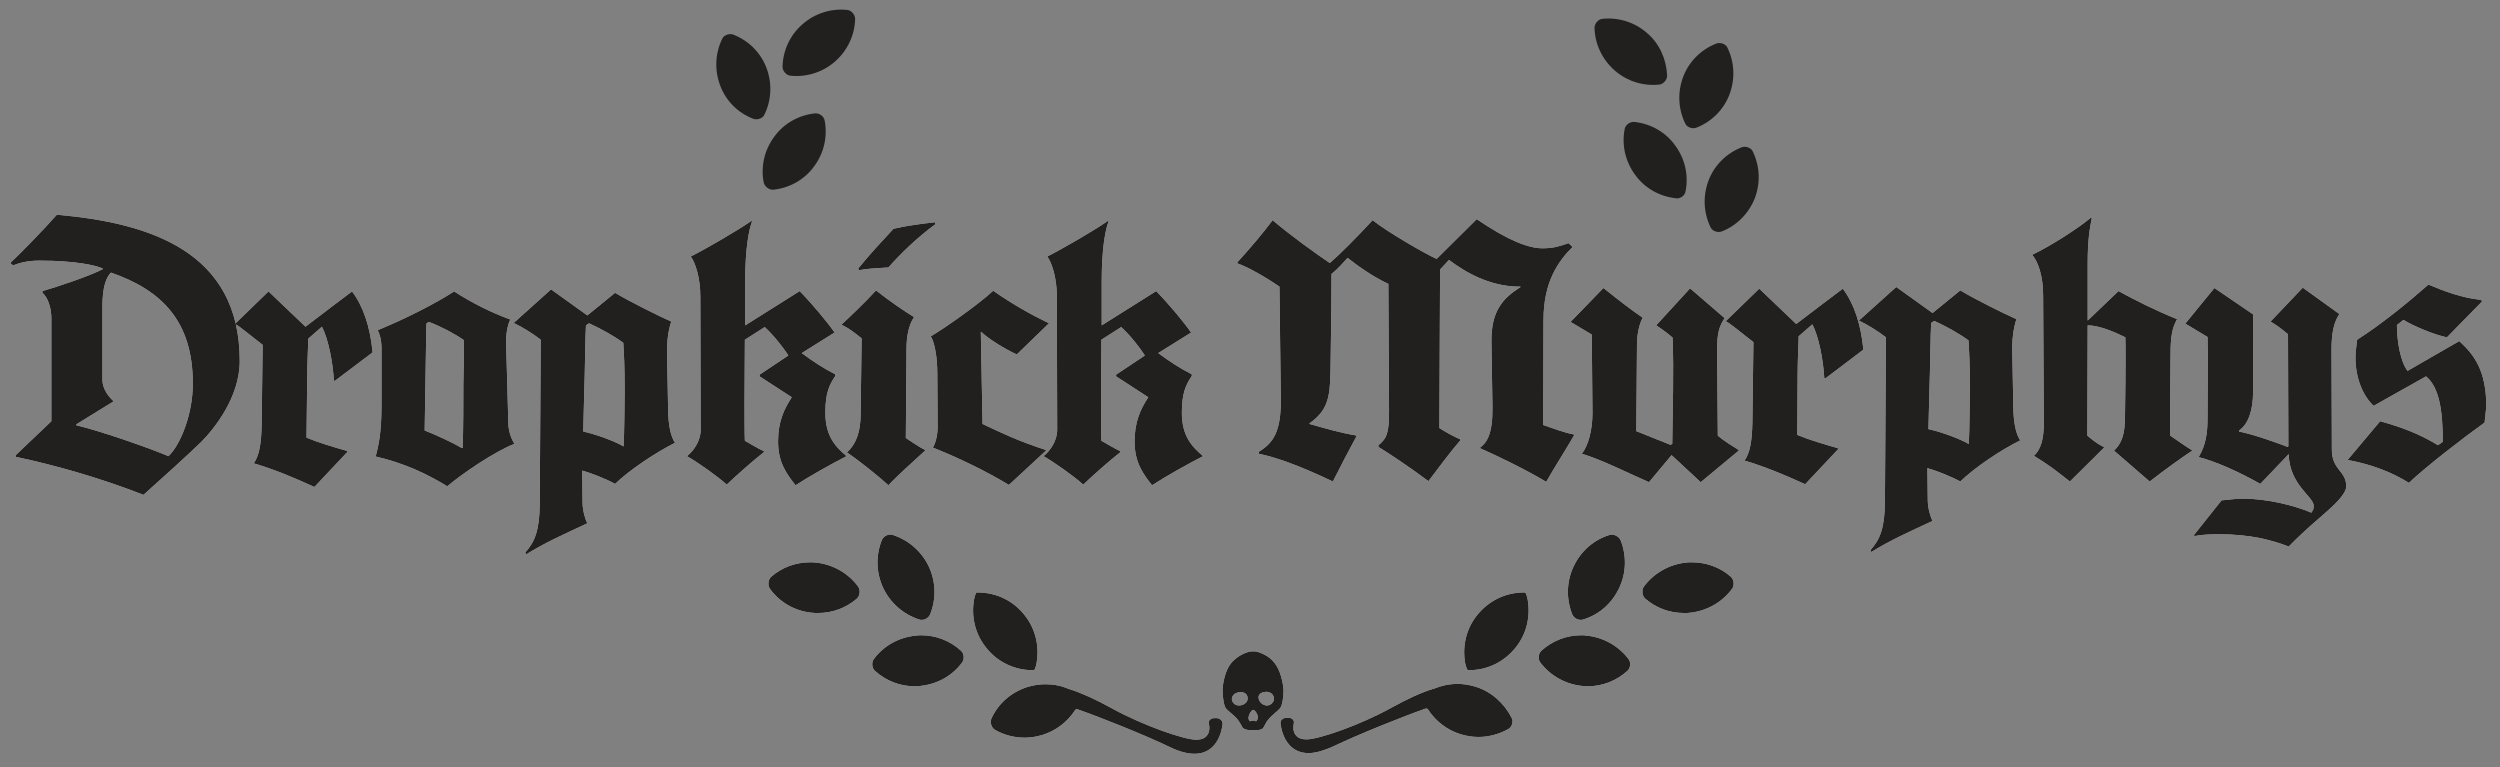 <?xml version="1.0" encoding="utf-8"?>
<!-- Generator: Adobe Illustrator 21.1.0, SVG Export Plug-In . SVG Version: 6.00 Build 0)  -->
<svg version="1.1" id="Layer_1" xmlns="http://www.w3.org/2000/svg" xmlns:xlink="http://www.w3.org/1999/xlink" x="0px" y="0px"
	 viewBox="0 0 730 224" style="enable-background:new 0 0 730 224;" xml:space="preserve">
<rect x="0" y="0" width="730" height="224" fill="#808080" stroke="none"/>
<style type="text/css">
	.st0{fill:#FFFFFF;}
	.st1{fill:#221F1F;}
</style>
<g>
	<g>
		<g>
			<g>
				<path class="st0" d="M301.9,195.7c0.2,0,0.6-1,0.8-2.2c0.8-4.8-0.3-9.7-3.3-13.6c-3.3-4.4-8.4-6.9-13.9-6.9c-0.1,0-0.2,0-0.3,0
					c-0.2,0-0.6,1-0.8,2.2c-0.8,4.8,0.3,9.7,3.3,13.6c3.3,4.4,8.4,6.9,13.9,6.9C301.7,195.7,301.8,195.7,301.9,195.7z"/>
				<path class="st0" d="M260.7,156.2c-1.2-0.4-2.7,0.3-3.2,1.5c-1.8,4.5-1.7,9.5,0.4,14c2.1,4.4,5.9,7.7,10.5,9.2
					c1.2,0.4,2.7-0.3,3.2-1.5c1.8-4.5,1.7-9.5-0.4-14C269.1,161,265.3,157.7,260.7,156.2z"/>
				<path class="st0" d="M269,185.5c-0.5,0-1.1,0-1.6,0.1c-4.9,0.5-9.3,2.9-12.2,6.8c-0.8,1-0.6,2.7,0.3,3.5
					c3.2,2.9,7.3,4.5,11.6,4.5c0.5,0,1.1,0,1.6-0.1c4.9-0.5,9.3-2.9,12.2-6.8c0.8-1,0.6-2.7-0.3-3.5
					C277.4,187.1,273.3,185.5,269,185.5z"/>
				<path class="st0" d="M238.5,164.3c-0.7-0.1-1.4-0.1-2-0.1c-4.2,0-8.2,1.5-11.3,4.2c-0.9,0.8-1.1,2.5-0.4,3.5
					c2.8,3.9,7.2,6.5,12.1,7c0.7,0.1,1.4,0.1,2,0.1c4.2,0,8.2-1.5,11.3-4.2c0.9-0.8,1.1-2.5,0.4-3.5
					C247.7,167.4,243.4,164.9,238.5,164.3z"/>
				<path class="st0" d="M355.3,209.7h-0.8c-0.5,0-1,0.2-1.3,0.6c-0.2,0.2-0.3,0.5-0.2,0.9c0.3,1.6,0.1,2.8-0.6,3.6
					c-0.6,0.8-1.7,1.2-3.1,1.2c-3.6,0-15.6-4.2-24.7-9.2c-4.7-2.6-8.9-4.5-12.4-5.6c0,0,0,0-0.1,0c-2.2-1-4.5-1.4-6.9-1.4
					c-1.8,0-3.5,0.3-5.2,0.8c-4.7,1.5-8.5,4.8-10.5,9.2c-0.5,1.1,0,2.7,1,3.3c2.6,1.5,5.6,2.3,8.7,2.3c1.8,0,3.5-0.3,5.2-0.8
					c3.9-1.2,7.3-3.8,9.5-7.2c0.1-0.2,0.3-0.3,0.5-0.3c0.1,0,0.1,0,0.2,0c6.6,2.3,19.9,7.6,27.1,11.1c2.7,1.3,5.1,1.9,7.1,1.9
					c7.2,0,8.1-7.8,8.2-8.7c0-0.4-0.1-0.8-0.4-1.1C356.2,209.9,355.8,209.7,355.3,209.7z"/>
				<path class="st0" d="M430.8,200.5c-1.7-0.5-3.4-0.8-5.2-0.8c-2.4,0-4.7,0.5-6.9,1.4c0,0,0,0-0.1,0c-3.6,1.1-7.7,3-12.4,5.6
					c-9,5-21.1,9.2-24.7,9.2c-1.4,0-2.5-0.4-3.1-1.2c-0.7-0.8-0.9-2-0.6-3.6c0.1-0.4-0.1-0.7-0.2-0.9c-0.3-0.4-0.8-0.6-1.3-0.6h-0.7
					c-0.5,0-0.9,0.2-1.3,0.5c-0.3,0.3-0.4,0.7-0.4,1.1c0.1,0.9,1,8.7,8.2,8.7c2.1,0,4.4-0.7,7.1-1.9c7.3-3.5,20.5-8.8,27.1-11.1
					c0.1,0,0.1,0,0.2,0c0.2,0,0.4,0.1,0.5,0.3c2.2,3.4,5.6,6,9.5,7.2c1.7,0.5,3.4,0.8,5.2,0.8c3,0,6-0.8,8.7-2.3
					c1.1-0.6,1.6-2.2,1-3.3C439.2,205.3,435.4,201.9,430.8,200.5z"/>
				<path class="st0" d="M445.3,173c-0.1,0-0.2,0-0.3,0c-5.5,0-10.5,2.5-13.9,6.9c-3,3.9-4.1,8.8-3.3,13.6c0.2,1.2,0.7,2.2,0.8,2.2
					s0.2,0,0.3,0c5.5,0,10.5-2.5,13.9-6.9c3-3.9,4.1-8.8,3.3-13.6C445.9,174,445.5,173,445.3,173z"/>
				<path class="st0" d="M470,156.2c-4.6,1.4-8.4,4.7-10.5,9.2c-2.1,4.4-2.2,9.5-0.4,14c0.5,1.2,2,1.9,3.2,1.5
					c4.6-1.4,8.4-4.7,10.5-9.2c2.1-4.4,2.2-9.5,0.4-14C472.7,156.6,471.1,155.8,470,156.2z"/>
				<path class="st0" d="M463.3,185.6c-0.5-0.1-1.1-0.1-1.6-0.1c-4.3,0-8.4,1.6-11.6,4.5c-0.9,0.8-1.1,2.5-0.3,3.5
					c2.9,3.8,7.3,6.3,12.2,6.8c0.5,0.1,1.1,0.1,1.6,0.1c4.3,0,8.4-1.6,11.6-4.5c0.9-0.8,1.1-2.5,0.3-3.5
					C472.5,188.5,468.1,186.1,463.3,185.6z"/>
				<path class="st0" d="M494.1,164.2c-0.7,0-1.4,0-2,0.1c-4.9,0.6-9.2,3.1-12.1,7c-0.7,1-0.5,2.7,0.4,3.5c3.1,2.7,7.1,4.2,11.3,4.2
					c0.7,0,1.4,0,2-0.1c4.9-0.6,9.2-3.1,12.1-7c0.7-1,0.5-2.7-0.4-3.5C502.3,165.7,498.3,164.2,494.1,164.2z"/>
				<path class="st0" d="M372.1,193.5c-0.2-0.3-0.5-0.5-0.7-0.8c-2-1.9-4.6-2.5-4.9-2.5c-0.2,0-0.4,0-0.6,0c-0.2,0-0.4,0-0.6,0
					c-0.3,0-2.9,0.6-4.9,2.5c-0.3,0.2-0.5,0.5-0.8,0.8c-1.8,2.1-2.6,6-2.6,8.1s0.4,4.6,1,5.3c0.4,0.4,0.8,0.8,1.3,1.2
					c0.7,0.6,1.5,1.3,2.1,2c0.3,0.4,0.6,0.9,0.9,1.4c0.2,0.3,0.3,0.6,0.5,0.9c0.3,0.5,1.2,0.7,1.9,0.8c0.4,0,0.8,0,1.2,0
					c0.4,0,0.7,0,1.1,0c0.6,0,1.6-0.2,1.9-0.7c0.2-0.3,0.3-0.6,0.5-0.9c0.2-0.5,0.5-0.9,0.8-1.3c0.6-0.8,1.4-1.5,2.2-2.2
					c0.5-0.4,0.9-0.8,1.3-1.2c0.7-0.7,1.1-3.2,1.1-5.3C374.7,199.6,373.9,195.6,372.1,193.5z M363.8,205.2c-0.6,0.6-1.4,0.8-2,0.8
					c-0.1,0-0.1,0-0.2,0c-1.2-0.1-1.8-1-1.9-1.8c0-0.7,0.4-1.7,1.8-2c0.3-0.1,0.5-0.1,0.8-0.1c1.1,0,1.9,0.6,2,1.6
					C364.4,204.2,364.2,204.8,363.8,205.2z M366.9,210.5c-0.1,0.1-0.1,0.1-0.2,0.1c-0.1,0-0.5-0.2-0.8-0.2c-0.3,0-0.7,0.2-0.8,0.2
					s-0.2,0-0.2-0.1c-0.3-0.3-0.4-0.7-0.3-1.2c0.1-0.8,0.7-1.7,1.2-2h0.1c0.1,0,0.1,0,0.2,0c0.5,0.3,1.1,1.2,1.2,2
					C367.3,209.9,367.1,210.3,366.9,210.5z M371.7,205c-0.4,0.6-1,1-1.7,1h-0.1c-1.1,0-2.3-1-2.4-2.2c-0.1-0.9,0.5-1.5,1.6-1.7
					c0.2,0,0.4-0.1,0.6-0.1c1,0,1.8,0.5,2.1,1.2C372.1,203.8,372.1,204.5,371.7,205z"/>
			</g>
			<g>
				<path class="st1" d="M301.9,195.7c0.2,0,0.6-1,0.8-2.2c0.8-4.8-0.3-9.7-3.3-13.6c-3.3-4.4-8.4-6.9-13.9-6.9c-0.1,0-0.2,0-0.3,0
					c-0.2,0-0.6,1-0.8,2.2c-0.8,4.8,0.3,9.7,3.3,13.6c3.3,4.4,8.4,6.9,13.9,6.9C301.7,195.7,301.8,195.7,301.9,195.7z"/>
				<path class="st1" d="M260.7,156.2c-1.2-0.4-2.7,0.3-3.2,1.5c-1.8,4.5-1.7,9.5,0.4,14c2.1,4.4,5.9,7.7,10.5,9.2
					c1.2,0.4,2.7-0.3,3.2-1.5c1.8-4.5,1.7-9.5-0.4-14C269.1,161,265.3,157.7,260.7,156.2z"/>
				<path class="st1" d="M269,185.5c-0.5,0-1.1,0-1.6,0.1c-4.9,0.5-9.3,2.9-12.2,6.8c-0.8,1-0.6,2.7,0.3,3.5
					c3.2,2.9,7.3,4.5,11.6,4.5c0.5,0,1.1,0,1.6-0.1c4.9-0.5,9.3-2.9,12.2-6.8c0.8-1,0.6-2.7-0.3-3.5
					C277.4,187.1,273.3,185.5,269,185.5z"/>
				<path class="st1" d="M238.5,164.3c-0.7-0.1-1.4-0.1-2-0.1c-4.2,0-8.2,1.5-11.3,4.2c-0.9,0.8-1.1,2.5-0.4,3.5
					c2.8,3.9,7.2,6.5,12.1,7c0.7,0.1,1.4,0.1,2,0.1c4.2,0,8.2-1.5,11.3-4.2c0.9-0.8,1.1-2.5,0.4-3.5
					C247.7,167.4,243.4,164.9,238.5,164.3z"/>
				<path class="st1" d="M355.3,209.7h-0.8c-0.5,0-1,0.2-1.3,0.6c-0.2,0.2-0.3,0.5-0.2,0.9c0.3,1.6,0.1,2.8-0.6,3.6
					c-0.6,0.8-1.7,1.2-3.1,1.2c-3.6,0-15.6-4.2-24.7-9.2c-4.7-2.6-8.9-4.5-12.4-5.6c0,0,0,0-0.1,0c-2.2-1-4.5-1.4-6.9-1.4
					c-1.8,0-3.5,0.3-5.2,0.8c-4.7,1.5-8.5,4.8-10.5,9.2c-0.5,1.1,0,2.7,1,3.3c2.6,1.5,5.6,2.3,8.7,2.3c1.8,0,3.5-0.3,5.2-0.8
					c3.9-1.2,7.3-3.8,9.5-7.2c0.1-0.2,0.3-0.3,0.5-0.3c0.1,0,0.1,0,0.2,0c6.6,2.3,19.9,7.6,27.1,11.1c2.7,1.3,5.1,1.9,7.1,1.9
					c7.2,0,8.1-7.8,8.2-8.7c0-0.4-0.1-0.8-0.4-1.1C356.2,209.9,355.8,209.7,355.3,209.7z"/>
				<path class="st1" d="M430.8,200.5c-1.7-0.5-3.4-0.8-5.2-0.8c-2.4,0-4.7,0.5-6.9,1.4c0,0,0,0-0.1,0c-3.6,1.1-7.7,3-12.4,5.6
					c-9,5-21.1,9.2-24.7,9.2c-1.4,0-2.5-0.4-3.1-1.2c-0.7-0.8-0.9-2-0.6-3.6c0.1-0.4-0.1-0.7-0.2-0.9c-0.3-0.4-0.8-0.6-1.3-0.6h-0.7
					c-0.5,0-0.9,0.2-1.3,0.5c-0.3,0.3-0.4,0.7-0.4,1.1c0.1,0.9,1,8.7,8.2,8.7c2.1,0,4.4-0.7,7.1-1.9c7.3-3.5,20.5-8.8,27.1-11.1
					c0.1,0,0.1,0,0.2,0c0.2,0,0.4,0.1,0.5,0.3c2.2,3.4,5.6,6,9.5,7.2c1.7,0.5,3.4,0.8,5.2,0.8c3,0,6-0.8,8.7-2.3
					c1.1-0.6,1.6-2.2,1-3.3C439.2,205.3,435.4,201.9,430.8,200.5z"/>
				<path class="st1" d="M445.3,173c-0.1,0-0.2,0-0.3,0c-5.5,0-10.5,2.5-13.9,6.9c-3,3.9-4.1,8.8-3.3,13.6c0.2,1.2,0.7,2.2,0.8,2.2
					s0.2,0,0.3,0c5.5,0,10.5-2.5,13.9-6.9c3-3.9,4.1-8.8,3.3-13.6C445.9,174,445.5,173,445.3,173z"/>
				<path class="st1" d="M470,156.2c-4.6,1.4-8.4,4.7-10.5,9.2c-2.1,4.4-2.2,9.5-0.4,14c0.5,1.2,2,1.9,3.2,1.5
					c4.6-1.4,8.4-4.7,10.5-9.2c2.1-4.4,2.2-9.5,0.4-14C472.7,156.6,471.1,155.8,470,156.2z"/>
				<path class="st1" d="M463.3,185.6c-0.5-0.1-1.1-0.1-1.6-0.1c-4.3,0-8.4,1.6-11.6,4.5c-0.9,0.8-1.1,2.5-0.3,3.5
					c2.9,3.8,7.3,6.3,12.2,6.8c0.5,0.1,1.1,0.1,1.6,0.1c4.3,0,8.4-1.6,11.6-4.5c0.9-0.8,1.1-2.5,0.3-3.5
					C472.5,188.5,468.1,186.1,463.3,185.6z"/>
				<path class="st1" d="M494.1,164.2c-0.7,0-1.4,0-2,0.1c-4.9,0.6-9.2,3.1-12.1,7c-0.7,1-0.5,2.7,0.4,3.5c3.1,2.7,7.1,4.2,11.3,4.2
					c0.7,0,1.4,0,2-0.1c4.9-0.6,9.2-3.1,12.1-7c0.7-1,0.5-2.7-0.4-3.5C502.3,165.7,498.3,164.2,494.1,164.2z"/>
				<path class="st1" d="M372.1,193.5c-0.2-0.3-0.5-0.5-0.7-0.8c-2-1.9-4.6-2.5-4.9-2.5c-0.2,0-0.4,0-0.6,0c-0.2,0-0.4,0-0.6,0
					c-0.3,0-2.9,0.6-4.9,2.5c-0.3,0.2-0.5,0.5-0.8,0.8c-1.8,2.1-2.6,6-2.6,8.1s0.4,4.6,1,5.3c0.4,0.4,0.8,0.8,1.3,1.2
					c0.7,0.6,1.5,1.3,2.1,2c0.3,0.4,0.6,0.9,0.9,1.4c0.2,0.3,0.3,0.6,0.5,0.9c0.3,0.5,1.2,0.7,1.9,0.8c0.4,0,0.8,0,1.2,0
					c0.4,0,0.7,0,1.1,0c0.6,0,1.6-0.2,1.9-0.7c0.2-0.3,0.3-0.6,0.5-0.9c0.2-0.5,0.5-0.9,0.8-1.3c0.6-0.8,1.4-1.5,2.2-2.2
					c0.5-0.4,0.9-0.8,1.3-1.2c0.7-0.7,1.1-3.2,1.1-5.3C374.7,199.6,373.9,195.6,372.1,193.5z M363.8,205.2c-0.6,0.6-1.4,0.8-2,0.8
					c-0.1,0-0.1,0-0.2,0c-1.2-0.1-1.8-1-1.9-1.8c0-0.7,0.4-1.7,1.8-2c0.3-0.1,0.5-0.1,0.8-0.1c1.1,0,1.9,0.6,2,1.6
					C364.4,204.2,364.2,204.8,363.8,205.2z M366.9,210.5c-0.1,0.1-0.1,0.1-0.2,0.1c-0.1,0-0.5-0.2-0.8-0.2c-0.3,0-0.7,0.2-0.8,0.2
					s-0.2,0-0.2-0.1c-0.3-0.3-0.4-0.7-0.3-1.2c0.1-0.8,0.7-1.7,1.2-2h0.1c0.1,0,0.1,0,0.2,0c0.5,0.3,1.1,1.2,1.2,2
					C367.3,209.9,367.1,210.3,366.9,210.5z M371.7,205c-0.4,0.6-1,1-1.7,1h-0.1c-1.1,0-2.3-1-2.4-2.2c-0.1-0.9,0.5-1.5,1.6-1.7
					c0.2,0,0.4-0.1,0.6-0.1c1,0,1.8,0.5,2.1,1.2C372.1,203.8,372.1,204.5,371.7,205z"/>
			</g>
		</g>
		<g>
			<g>
				<path class="st0" d="M451.5,140.7c-6-3.6-14.5-7.7-19.3-9.8v-0.2c2-1.5,3.7-4,3.6-11.9l-0.3-19c-0.1-9,3.3-12.7,8.5-16v-0.1
					c-9,0.1-16.4-4.4-20.9-7.8l-2.6,2.8l-0.2,46.3c2.4,1.5,4.1,2.4,6.1,3.3v0.3c-2.4,2.7-6.8,8.6-9.3,11.9
					c-4.4-3.3-11.1-7.9-14.6-10V130c2.5-2,3.1-3.7,3.1-9.9l-0.2-37.2c-4.7-2.2-9-5.3-11.9-7.6c-1,1.1-2.8,3.2-4.7,4.7
					c0,8.8-0.3,28.5-0.3,28.5c-0.1,8.1-1.1,11.5-6.1,15.1v0.2c4.2,1.2,9,2.6,13.8,3.4c-2.4,4.4-5,9.4-7,13.4
					c-10.3-4.9-16.8-7.1-21.6-8.1v-0.6c4.2-2.6,6.5-5.8,6.4-15.5l-0.4-32.7c-3.9-2.7-9.3-5.8-12.3-6.8v-0.3
					c3.9-4.3,7.4-8.4,10.3-12.3c5.3,4.5,12.7,9.8,16.7,12.5c2.7-2.3,7.8-7.4,12.5-12.5c4.4,3.5,15.5,9.9,18.7,11.3L431.2,64
					c9.4,6.4,15.3,8.5,19.2,8.5c3.3,0,5-0.6,7.6-1.5l1.2,1.1c-4.3,4.3-8.5,10.3-8.5,21.4l-0.1,30.6c2.9,1,6.4,2.3,9.1,2.8v0.1
					C457.3,131.2,453.8,136.6,451.5,140.7z"/>
				<path class="st0" d="M496.6,140.8l-8.5-7.9l-6.6,7.9c-5.3-2.3-14.1-6.7-19.6-8.3c1.8-2.3,3.1-6.7,3.1-11.9l-0.2-22.9l-6.2-3.7
					l9.6-9.9c5.4,4.3,7.9,6.2,11.5,8.7c-0.8,1.2-1.7,4.4-1.7,7.6l-0.2,25.5l10,4l0.5-0.3c0.1-10.2,0.5-20.8,0.1-31
					c-1-0.9-2.8-2.3-4.8-3.6l9.9-10.8l10.1,8.7c-1.5,2.2-2.3,4.3-2.2,10l0.2,24.3c1.7,1.5,4.8,3.4,6.1,4.2v0.2L496.6,140.8z"/>
				<path class="st0" d="M533,110.5h-0.3c-0.3-5.6-1.7-12.4-3.5-15.8l-4,3.5c0,2.3-0.3,6.7-0.3,11.6l-0.1,17.2
					c3.6,1.5,7.8,2.7,11.9,3.9v0.3l-9.6,10.2c-5.9-2.7-11.6-5.1-17.7-6.9c1.6-2.3,2.2-5.7,2.3-11.2l0.3-23.4
					c-3.3-2.5-6.9-5.6-8.1-6.1l9.8-9.5l10.8,10.3c3.2-2.5,13.6-10.3,13.6-10.3c3.3,4.4,5.3,10.4,6,17.8L533,110.5z"/>
				<path class="st0" d="M572.4,140.6c-2.7-1.5-7.1-3.2-9.6-3.9c0,2.4,0.1,9.2,0.1,9.2c0,2.3,0.7,4.9,1.4,6.2
					c-6.8,3.2-12.3,5.6-17.9,9.1l-0.2-0.6c2.8-3.1,4.1-6.5,4.2-13.8c0,0,0.3-45.6,0.3-48.3c-2.2-1.7-5.2-3.6-7.9-4.9l10.9-9.8
					l10.6,7.6l8.1-6.6c4.5,2.7,12.8,6.8,16.4,8.4c-0.8,2.4-1.4,5.9-1.2,10.4l0.3,16c0.1,3.4,0.6,6.9,2,9
					C584.2,131.4,576.5,136.6,572.4,140.6z M574.8,99.4c-2.7-2-6.5-4.1-10-5.7l-0.9,0.6c-0.2,2.6-0.3,14.3-0.5,19.2l-0.3,11.8
					c4,0.9,9.1,2.8,11.7,4.3h0.1c0.2-3.4,0.3-14.9,0.3-16C575.2,105.6,575,102.8,574.8,99.4z"/>
				<path class="st0" d="M627.7,140.6l-10.4-9c2.3-2.2,3.2-4.9,3.2-10c0,0,0.3-18.2,0.1-23.1c-3.2-1.6-7.7-3.5-11-3.5l-0.1,32.2
					c1.2,1,2.7,2.3,4.9,3.4v0.1l-10,9.9c-4.3-3.4-6.1-4.8-10.5-7.5c2-1.8,2.9-4.9,2.9-9.5l-0.2-37.3c0-5.8-1.5-9.9-3.2-11.9
					c5.6-2.7,13.4-7.7,17.2-10.9l0.2,0.2c-0.6,3.1-1.2,6.2-1.2,13.3v16.6l9-8.6c4.9,2.7,10.7,5.6,17.1,8.2c-1.4,2.5-1.9,5-1.9,10.3
					c0,0-0.2,21.1-0.1,23.7c1.7,1.1,3.5,2.5,6.4,4.3v0.1C636.7,133.9,632.6,136.8,627.7,140.6z"/>
				<path class="st0" d="M677.8,150.8c-3.7,3.1-7.8,7-9.5,8.8c-4.9-1.9-11.1-3.6-20.4-3.6c-2.5,0-4.8,0.1-6.9,0.5l-0.5-0.1l8.2-10.3
					c1.8-0.1,4-0.5,6.2-0.5c6.8,0,14.9,1.9,20,4.1c0.5-0.7,0.7-1,0.7-2c0-2.7-7.1-6.1-7.3-15.1l-8.3,8.7c-6.5-3.7-13.2-6.6-17.9-7.8
					v-0.2c2-3.4,2.5-6.9,2.5-11.1c0-7,0.2-17.9,0-23.8l-6.5-3.9l8.5-10.4l11.3,7.7c0.1,6.2,0,14.9,0,22.6c0,5.4-1.4,9.5-4.1,11.3
					v0.3c4.4,0.9,10.8,3.2,14.2,4.5l0.2-0.2l-0.1-32.7c-1.9-1.6-3.4-2.7-5.1-3.7l9.4-9.9l10.7,7.7c-1.4,2-2.3,5.1-2.3,10.2l0.1,29.4
					c0,6,4.2,6.1,4.2,10.7C685.1,144.3,681.6,147.5,677.8,150.8z"/>
				<path class="st0" d="M725.5,123.4c-5.9,4.2-17.2,12.9-22.1,17.6c-5.1-3.2-11-5.4-17.9-6.7L695,123c6.1,1.7,11.3,3.6,16.9,7
					l1.4-1c0-9-1-15.9-4.9-19.1l-15.3,8.6c-2.9-2.7-5.3-7.7-5.3-14.1c0-1.8,0.3-3.4,0.5-5.2c7.3-4.7,14.9-10.9,20.8-16.1
					c4.7,2,9.9,3.9,15.5,4.5l0.1,0.5l-10.2,10.4c-3.7-0.7-10.2-3.5-12.7-5.1l-1.9,1.5c0,5,1.1,10.8,3.1,13.4l15.1-8.7
					c4.3,3.9,7.9,8.6,7.9,19.1C725.8,120.2,725.7,122,725.5,123.4z"/>
			</g>
			<g>
				<path class="st1" d="M451.5,140.7c-6-3.6-14.5-7.7-19.3-9.8v-0.2c2-1.5,3.7-4,3.6-11.9l-0.3-19c-0.1-9,3.3-12.7,8.5-16v-0.1
					c-9,0.1-16.4-4.4-20.9-7.8l-2.6,2.8l-0.2,46.3c2.4,1.5,4.1,2.4,6.1,3.3v0.3c-2.4,2.7-6.8,8.6-9.3,11.9
					c-4.4-3.3-11.1-7.9-14.6-10V130c2.5-2,3.1-3.7,3.1-9.9l-0.2-37.2c-4.7-2.2-9-5.3-11.9-7.6c-1,1.1-2.8,3.2-4.7,4.7
					c0,8.8-0.3,28.5-0.3,28.5c-0.1,8.1-1.1,11.5-6.1,15.1v0.2c4.2,1.2,9,2.6,13.8,3.4c-2.4,4.4-5,9.4-7,13.4
					c-10.3-4.9-16.8-7.1-21.6-8.1v-0.6c4.2-2.6,6.5-5.8,6.4-15.5l-0.4-32.7c-3.9-2.7-9.3-5.8-12.3-6.8v-0.3
					c3.9-4.3,7.4-8.4,10.3-12.3c5.3,4.5,12.7,9.8,16.7,12.5c2.7-2.3,7.8-7.4,12.5-12.5c4.4,3.5,15.5,9.9,18.7,11.3L431.2,64
					c9.4,6.4,15.3,8.5,19.2,8.5c3.3,0,5-0.6,7.6-1.5l1.2,1.1c-4.3,4.3-8.5,10.3-8.5,21.4l-0.1,30.6c2.9,1,6.4,2.3,9.1,2.8v0.1
					C457.3,131.2,453.8,136.6,451.5,140.7z"/>
				<path class="st1" d="M496.6,140.8l-8.5-7.9l-6.6,7.9c-5.3-2.3-14.1-6.7-19.6-8.3c1.8-2.3,3.1-6.7,3.1-11.9l-0.2-22.9l-6.2-3.7
					l9.6-9.9c5.4,4.3,7.9,6.2,11.5,8.7c-0.8,1.2-1.7,4.4-1.7,7.6l-0.2,25.5l10,4l0.5-0.3c0.1-10.2,0.5-20.8,0.1-31
					c-1-0.9-2.8-2.3-4.8-3.6l9.9-10.8l10.1,8.7c-1.5,2.2-2.3,4.3-2.2,10l0.2,24.3c1.7,1.5,4.8,3.4,6.1,4.2v0.2L496.6,140.8z"/>
				<path class="st1" d="M533,110.5h-0.3c-0.3-5.6-1.7-12.4-3.5-15.8l-4,3.5c0,2.3-0.3,6.7-0.3,11.6l-0.1,17.2
					c3.6,1.5,7.8,2.7,11.9,3.9v0.3l-9.6,10.2c-5.9-2.7-11.6-5.1-17.7-6.9c1.6-2.3,2.2-5.7,2.3-11.2l0.3-23.4
					c-3.3-2.5-6.9-5.6-8.1-6.1l9.8-9.5l10.8,10.3c3.2-2.5,13.6-10.3,13.6-10.3c3.3,4.4,5.3,10.4,6,17.8L533,110.5z"/>
				<path class="st1" d="M572.4,140.6c-2.7-1.5-7.1-3.2-9.6-3.9c0,2.4,0.1,9.2,0.1,9.2c0,2.3,0.7,4.9,1.4,6.2
					c-6.8,3.2-12.3,5.6-17.9,9.1l-0.2-0.6c2.8-3.1,4.1-6.5,4.2-13.8c0,0,0.3-45.6,0.3-48.3c-2.2-1.7-5.2-3.6-7.9-4.9l10.9-9.8
					l10.6,7.6l8.1-6.6c4.5,2.7,12.8,6.8,16.4,8.4c-0.8,2.4-1.4,5.9-1.2,10.4l0.3,16c0.1,3.4,0.6,6.9,2,9
					C584.2,131.4,576.5,136.6,572.4,140.6z M574.8,99.4c-2.7-2-6.5-4.1-10-5.7l-0.9,0.6c-0.2,2.6-0.3,14.3-0.5,19.2l-0.3,11.8
					c4,0.9,9.1,2.8,11.7,4.3h0.1c0.2-3.4,0.3-14.9,0.3-16C575.2,105.6,575,102.8,574.8,99.4z"/>
				<path class="st1" d="M627.7,140.6l-10.4-9c2.3-2.2,3.2-4.9,3.2-10c0,0,0.3-18.2,0.1-23.1c-3.2-1.6-7.7-3.5-11-3.5l-0.1,32.2
					c1.2,1,2.7,2.3,4.9,3.4v0.1l-10,9.9c-4.3-3.4-6.1-4.8-10.5-7.5c2-1.8,2.9-4.9,2.9-9.5l-0.2-37.3c0-5.8-1.5-9.9-3.2-11.9
					c5.6-2.7,13.4-7.7,17.2-10.9l0.2,0.2c-0.6,3.1-1.2,6.2-1.2,13.3v16.6l9-8.6c4.9,2.7,10.7,5.6,17.1,8.2c-1.4,2.5-1.9,5-1.9,10.3
					c0,0-0.2,21.1-0.1,23.7c1.7,1.1,3.5,2.5,6.4,4.3v0.1C636.7,133.9,632.6,136.8,627.7,140.6z"/>
				<path class="st1" d="M677.8,150.8c-3.7,3.1-7.8,7-9.5,8.8c-4.9-1.9-11.1-3.6-20.4-3.6c-2.5,0-4.8,0.1-6.9,0.5l-0.5-0.1l8.2-10.3
					c1.8-0.1,4-0.5,6.2-0.5c6.8,0,14.9,1.9,20,4.1c0.5-0.7,0.7-1,0.7-2c0-2.7-7.1-6.1-7.3-15.1l-8.3,8.7c-6.5-3.7-13.2-6.6-17.9-7.8
					v-0.2c2-3.4,2.5-6.9,2.5-11.1c0-7,0.2-17.9,0-23.8l-6.5-3.9l8.5-10.4l11.3,7.7c0.1,6.2,0,14.9,0,22.6c0,5.4-1.4,9.5-4.1,11.3
					v0.3c4.4,0.9,10.8,3.2,14.2,4.5l0.2-0.2l-0.1-32.7c-1.9-1.6-3.4-2.7-5.1-3.7l9.4-9.9l10.7,7.7c-1.4,2-2.3,5.1-2.3,10.2l0.1,29.4
					c0,6,4.2,6.1,4.2,10.7C685.1,144.3,681.6,147.5,677.8,150.8z"/>
				<path class="st1" d="M725.5,123.4c-5.9,4.2-17.2,12.9-22.1,17.6c-5.1-3.2-11-5.4-17.9-6.7L695,123c6.1,1.7,11.3,3.6,16.9,7
					l1.4-1c0-9-1-15.9-4.9-19.1l-15.3,8.6c-2.9-2.7-5.3-7.7-5.3-14.1c0-1.8,0.3-3.4,0.5-5.2c7.3-4.7,14.9-10.9,20.8-16.1
					c4.7,2,9.9,3.9,15.5,4.5l0.1,0.5l-10.2,10.4c-3.7-0.7-10.2-3.5-12.7-5.1l-1.9,1.5c0,5,1.1,10.8,3.1,13.4l15.1-8.7
					c4.3,3.9,7.9,8.6,7.9,19.1C725.8,120.2,725.7,122,725.5,123.4z"/>
			</g>
		</g>
		<g>
			<g>
				<path class="st0" d="M58.7,129.1c-3.7,3.6-11.1,10.3-16.8,15.4c-12.3-4.8-25.4-8.6-37.3-11.1v-0.5L15,123V93
					c0-3.3-1.1-6.2-2.6-7.5V85c4.2-1.2,13.5-4.3,17.6-6.4v-0.2c-2-0.9-7.8-2.3-18.5-2.3c-3.3,0-5.7,0.6-7.7,1.4L3,76.8
					c3.2-3,10-10,13.6-14.1C43.9,65.1,70,73.5,70,105.4C70,116.1,62.4,125.4,58.7,129.1z M32.4,79.6c-1.5,1.5-2.5,4.5-2.5,10v21.3
					c0,2.7,1.9,5,3.1,6.1v0.3l-10.7,6.6v0.3c6.2,1.4,20.2,6.2,26.9,9c3.5-3.3,7.1-12.3,7.1-21C56.4,93.7,47.1,84.7,32.4,79.6z"/>
				<path class="st0" d="M97.8,111.2h-0.3c-0.3-5.6-1.7-12.4-3.5-15.8l-4,3.5c0,2.3-0.3,6.7-0.3,11.6l-0.2,17.3
					c3.6,1.5,7.8,2.7,11.9,3.9v0.3l-9.6,10.2c-5.9-2.7-11.6-5.1-17.7-6.9c1.6-2.3,2.2-5.7,2.3-11.2l0.3-23.4
					c-3.3-2.5-6.9-5.6-8.1-6.1l9.8-9.5l10.8,10.3c3.2-2.5,13.6-10.3,13.6-10.3c3.3,4.4,5.3,10.4,6,17.8L97.8,111.2z"/>
				<path class="st0" d="M130.6,142c-5.7-3.5-12.3-6.7-20.9-8.7c0.8-3.1,1.7-6.7,1.7-14.9v-16.6c0-2.6-0.5-4.1-1.1-5.4
					c8.1-3.3,16.9-7.8,22.3-11.3c5.3,3.4,10.9,6.2,16.4,8.2c-0.8,1.5-1.4,4.8-1.2,7.6l0.6,21.6c0,2.2,0.2,4.4,1.8,7.1
					C144.5,131.8,134.8,138.4,130.6,142z M135.4,99.3c-2.7-1.9-6.7-4-10.2-5.3l-0.7,0.5l-0.5,31.2c3.1,1.2,8.3,3.6,10.8,5.1h0.3
					c0.2-5.7,0.2-12.9,0.2-18.5C135.4,108.1,135.5,103.6,135.4,99.3z"/>
				<path class="st0" d="M179.6,141.3c-2.7-1.5-7.1-3.2-9.6-3.9c0,2.4,0.1,9.2,0.1,9.2c0,2.3,0.7,4.9,1.4,6.2
					c-6.8,3.2-12.3,5.6-17.9,9.1l-0.2-0.6c2.8-3.1,4.1-6.5,4.2-13.8c0,0,0.3-45.6,0.3-48.3c-2.2-1.7-5.2-3.6-7.9-4.9l10.9-9.8
					l10.6,7.6l8.1-6.6c4.5,2.7,12.8,6.8,16.4,8.4c-0.8,2.4-1.4,5.9-1.2,10.4l0.3,16c0.1,3.4,0.6,6.9,2,9
					C191.5,132.1,183.7,137.3,179.6,141.3z M182,100.1c-2.7-2-6.5-4.1-10-5.7l-0.9,0.6c-0.2,2.6-0.3,14.3-0.5,19.2l-0.3,11.8
					c4,0.9,9.1,2.8,11.7,4.3h0.1c0.2-3.4,0.3-14.9,0.3-16C182.4,106.4,182.2,103.5,182,100.1z"/>
				<path class="st0" d="M232.3,141.7c-2.5-3.2-5.1-6.5-5.1-12.8c0-5.7,1.7-9.4,4-12.9l-9.4-6.1v-0.5l8.4-5.6
					c-1.4-2.2-4.2-5.8-6.9-8.3l-5.8,3.7l-0.1,17.9c0,4.3,0,9.8,0.1,11.6c1.6,0.9,3.2,1.9,5.6,3.1v0.2c-3.1,2.4-7.6,6.4-10.9,9.5
					c-2.9-2.6-8.3-6.4-11.6-8.3c1.9-1.5,4-4.4,4-7.7l-0.1-39c0-5.4-1.5-9.9-2.8-11.6c4.4-2.2,14.2-7.9,17.7-10.4l0.2,0.2
					c-0.9,2.2-2,7.9-2,17.1V95l15.9-10c3.9,4,8.2,9.2,10.2,12.1l-9.6,6c3.4,2.5,6.1,4.3,9.8,6.2v0.5c-1.7,2.5-2.9,4.9-2.9,10.7
					c0,6.8,2.9,9.9,6.2,12.7C242.7,135.5,236.1,139.2,232.3,141.7z"/>
				<path class="st0" d="M259.4,141.7c-3.7-3.4-9.3-7.7-12.1-9.6c3-2.7,3.9-6.5,4-10.6l0.3-22.7c-2.2-1.7-3.3-2.7-5.9-4
					c2.4-2.2,6.9-6.5,10.1-10c3.9,3.1,8.2,6,11.1,7.8c-1.7,2.5-2.2,6-2.2,9.3l-0.2,26c1.9,1.2,3.5,2.4,5.6,3.5v0.2
					C267.5,134,262.1,138.8,259.4,141.7z M259.4,78.1c-3.1,0.2-6,0.3-8.6,0.8l-0.2-0.5c3.4-4.2,6.8-7.8,10.3-11.6
					c3.9-0.9,7.7-1.4,12.1-1.9l0.1,0.6C267.6,69.5,262.8,74.3,259.4,78.1z"/>
				<path class="st0" d="M296.9,103.5c-3.3-1.5-8.1-4.4-10.4-6.6h-0.1l0.5,26.9c5.7,2.7,10.5,5,18.5,7.6v0.2l-10.8,10
					c-6.4-3.9-15.1-8.1-22.2-10.9c0.7-1.1,1.4-3.5,1.4-6.1l-0.1-15.4c0-5-0.8-9.2-1.9-11c4.1-2.4,14.3-9.6,18.2-13.3
					c5.6,3.9,11.3,7.1,16.3,9.5L296.9,103.5z"/>
				<path class="st0" d="M336.4,141.7c-2.5-3.2-5.1-6.5-5.1-12.8c0-5.7,1.7-9.4,4-12.9l-9.4-6.1v-0.5l8.4-5.6
					c-1.4-2.2-4.2-5.8-6.9-8.3l-5.8,3.7l-0.1,17.9c0,4.3,0,9.8,0.1,11.6c1.6,0.9,3.2,1.9,5.6,3.1v0.2c-3.1,2.4-7.6,6.4-10.9,9.5
					c-2.9-2.6-8.3-6.4-11.6-8.3c1.9-1.5,4-4.4,4-7.7l-0.1-39c0-5.4-1.5-9.9-2.8-11.6c4.4-2.2,14.2-7.9,17.7-10.4l0.2,0.2
					c-0.9,2.2-2,7.9-2,17.1V95l15.9-10c3.9,4,8.2,9.2,10.2,12.1l-9.6,6c3.4,2.5,6.1,4.3,9.8,6.2v0.5c-1.7,2.5-2.9,4.9-2.9,10.7
					c0,6.8,2.9,9.9,6.2,12.7C346.8,135.5,340.2,139.2,336.4,141.7z"/>
			</g>
			<g>
				<path class="st1" d="M58.7,129.1c-3.7,3.6-11.1,10.3-16.8,15.4c-12.3-4.8-25.4-8.6-37.3-11.1v-0.5L15,123V93
					c0-3.3-1.1-6.2-2.6-7.5V85c4.2-1.2,13.5-4.3,17.6-6.4v-0.2c-2-0.9-7.8-2.3-18.5-2.3c-3.3,0-5.7,0.6-7.7,1.4L3,76.8
					c3.2-3,10-10,13.6-14.1C43.9,65.1,70,73.5,70,105.4C70,116.1,62.4,125.4,58.7,129.1z M32.4,79.6c-1.5,1.5-2.5,4.5-2.5,10v21.3
					c0,2.7,1.9,5,3.1,6.1v0.3l-10.7,6.6v0.3c6.2,1.4,20.2,6.2,26.9,9c3.5-3.3,7.1-12.3,7.1-21C56.4,93.7,47.1,84.7,32.4,79.6z"/>
				<path class="st1" d="M97.8,111.2h-0.3c-0.3-5.6-1.7-12.4-3.5-15.8l-4,3.5c0,2.3-0.3,6.7-0.3,11.6l-0.2,17.3
					c3.6,1.5,7.8,2.7,11.9,3.9v0.3l-9.6,10.2c-5.9-2.7-11.6-5.1-17.7-6.9c1.6-2.3,2.2-5.7,2.3-11.2l0.3-23.4
					c-3.3-2.5-6.9-5.6-8.1-6.1l9.8-9.5l10.8,10.3c3.2-2.5,13.6-10.3,13.6-10.3c3.3,4.4,5.3,10.4,6,17.8L97.8,111.2z"/>
				<path class="st1" d="M130.6,142c-5.7-3.5-12.3-6.7-20.9-8.7c0.8-3.1,1.7-6.7,1.7-14.9v-16.6c0-2.6-0.5-4.1-1.1-5.4
					c8.1-3.3,16.9-7.8,22.3-11.3c5.3,3.4,10.9,6.2,16.4,8.2c-0.8,1.5-1.4,4.8-1.2,7.6l0.6,21.6c0,2.2,0.2,4.4,1.8,7.1
					C144.5,131.8,134.8,138.4,130.6,142z M135.4,99.3c-2.7-1.9-6.7-4-10.2-5.3l-0.7,0.5l-0.5,31.2c3.1,1.2,8.3,3.6,10.8,5.1h0.3
					c0.2-5.7,0.2-12.9,0.2-18.5C135.4,108.1,135.5,103.6,135.4,99.3z"/>
				<path class="st1" d="M179.6,141.3c-2.7-1.5-7.1-3.2-9.6-3.9c0,2.4,0.1,9.2,0.1,9.2c0,2.3,0.7,4.9,1.4,6.2
					c-6.8,3.2-12.3,5.6-17.9,9.1l-0.2-0.6c2.8-3.1,4.1-6.5,4.2-13.8c0,0,0.3-45.6,0.3-48.3c-2.2-1.7-5.2-3.6-7.9-4.9l10.9-9.8
					l10.6,7.6l8.1-6.6c4.5,2.7,12.8,6.8,16.4,8.4c-0.8,2.4-1.4,5.9-1.2,10.4l0.3,16c0.1,3.4,0.6,6.9,2,9
					C191.5,132.1,183.7,137.3,179.6,141.3z M182,100.1c-2.7-2-6.5-4.1-10-5.7l-0.9,0.6c-0.2,2.6-0.3,14.3-0.5,19.2l-0.3,11.8
					c4,0.9,9.1,2.8,11.7,4.3h0.1c0.2-3.4,0.3-14.9,0.3-16C182.4,106.4,182.2,103.5,182,100.1z"/>
				<path class="st1" d="M232.3,141.7c-2.5-3.2-5.1-6.5-5.1-12.8c0-5.7,1.7-9.4,4-12.9l-9.4-6.1v-0.5l8.4-5.6
					c-1.4-2.2-4.2-5.8-6.9-8.3l-5.8,3.7l-0.1,17.9c0,4.3,0,9.8,0.1,11.6c1.6,0.9,3.2,1.9,5.6,3.1v0.2c-3.1,2.4-7.6,6.4-10.9,9.5
					c-2.9-2.6-8.3-6.4-11.6-8.3c1.9-1.5,4-4.4,4-7.7l-0.1-39c0-5.4-1.5-9.9-2.8-11.6c4.4-2.2,14.2-7.9,17.7-10.4l0.2,0.2
					c-0.9,2.2-2,7.9-2,17.1V95l15.9-10c3.9,4,8.2,9.2,10.2,12.1l-9.6,6c3.4,2.5,6.1,4.3,9.8,6.2v0.5c-1.7,2.5-2.9,4.9-2.9,10.7
					c0,6.8,2.9,9.9,6.2,12.7C242.7,135.5,236.1,139.2,232.3,141.7z"/>
				<path class="st1" d="M259.4,141.7c-3.7-3.4-9.3-7.7-12.1-9.6c3-2.7,3.9-6.5,4-10.6l0.3-22.7c-2.2-1.7-3.3-2.7-5.9-4
					c2.4-2.2,6.9-6.5,10.1-10c3.9,3.1,8.2,6,11.1,7.8c-1.7,2.5-2.2,6-2.2,9.3l-0.2,26c1.9,1.2,3.5,2.4,5.6,3.5v0.2
					C267.5,134,262.1,138.8,259.4,141.7z M259.4,78.1c-3.1,0.2-6,0.3-8.6,0.8l-0.2-0.5c3.4-4.2,6.8-7.8,10.3-11.6
					c3.9-0.9,7.7-1.4,12.1-1.9l0.1,0.6C267.6,69.5,262.8,74.3,259.4,78.1z"/>
				<path class="st1" d="M296.9,103.5c-3.3-1.5-8.1-4.4-10.4-6.6h-0.1l0.5,26.9c5.7,2.7,10.5,5,18.5,7.6v0.2l-10.8,10
					c-6.4-3.9-15.1-8.1-22.2-10.9c0.7-1.1,1.4-3.5,1.4-6.1l-0.1-15.4c0-5-0.8-9.2-1.9-11c4.1-2.4,14.3-9.6,18.2-13.3
					c5.6,3.9,11.3,7.1,16.3,9.5L296.9,103.5z"/>
				<path class="st1" d="M336.4,141.7c-2.5-3.2-5.1-6.5-5.1-12.8c0-5.7,1.7-9.4,4-12.9l-9.4-6.1v-0.5l8.4-5.6
					c-1.4-2.2-4.2-5.8-6.9-8.3l-5.8,3.7l-0.1,17.9c0,4.3,0,9.8,0.1,11.6c1.6,0.9,3.2,1.9,5.6,3.1v0.2c-3.1,2.4-7.6,6.4-10.9,9.5
					c-2.9-2.6-8.3-6.4-11.6-8.3c1.9-1.5,4-4.4,4-7.7l-0.1-39c0-5.4-1.5-9.9-2.8-11.6c4.4-2.2,14.2-7.9,17.7-10.4l0.2,0.2
					c-0.9,2.2-2,7.9-2,17.1V95l15.9-10c3.9,4,8.2,9.2,10.2,12.1l-9.6,6c3.4,2.5,6.1,4.3,9.8,6.2v0.5c-1.7,2.5-2.9,4.9-2.9,10.7
					c0,6.8,2.9,9.9,6.2,12.7C346.8,135.5,340.2,139.2,336.4,141.7z"/>
			</g>
		</g>
		<g>
			<path class="st1" d="M225.8,55.4c4.7-0.5,9.1-2.9,11.9-6.8c2.9-3.9,4-8.7,3.1-13.4c-0.2-1.2-1.5-2.2-2.8-2.1
				c-4.7,0.5-9.1,2.9-11.9,6.8c-2.9,3.9-4,8.7-3.1,13.4C223.3,54.5,224.6,55.5,225.8,55.4z"/>
			<path class="st1" d="M228.5,19.5c0,1.2,1.1,2.5,2.3,2.6c4.7,0.5,9.5-1,13.1-4.2c3.6-3.2,5.7-7.7,5.8-12.4c0-1.2-1.1-2.5-2.3-2.6
				c-4.7-0.5-9.5,1-13.1,4.2C230.7,10.2,228.6,14.8,228.5,19.5z"/>
			<path class="st1" d="M220,34.7c1.1,0.4,2.7-0.1,3.2-1.2c2.1-4.3,2.3-9.2,0.6-13.7s-5.3-8-9.7-9.7c-1.1-0.4-2.7,0.1-3.2,1.2
				c-2.1,4.3-2.3,9.2-0.6,13.7C212,29.5,215.5,33,220,34.7z"/>
		</g>
		<g>
			<g>
				<path class="st1" d="M489.4,57.9c-4.7-0.5-9.1-2.9-11.9-6.8c-2.9-3.9-4-8.7-3.1-13.4c0.2-1.2,1.5-2.2,2.8-2.1
					c4.7,0.5,9.1,2.9,11.9,6.8c2.9,3.9,4,8.7,3.1,13.4C492,57.1,490.7,58.1,489.4,57.9z"/>
				<path class="st1" d="M486.8,22.1c0,1.2-1.1,2.5-2.3,2.6c-4.7,0.5-9.5-1-13.1-4.2c-3.6-3.2-5.7-7.7-5.8-12.4
					c0-1.2,1.1-2.5,2.3-2.6c4.7-0.5,9.5,1,13.1,4.2C484.6,12.8,486.6,17.3,486.8,22.1z"/>
				<path class="st1" d="M495.3,37.3c-1.1,0.4-2.7-0.1-3.2-1.2c-2.1-4.3-2.3-9.2-0.6-13.7c1.7-4.5,5.3-8,9.7-9.7
					c1.1-0.4,2.7,0.1,3.2,1.2c2.1,4.3,2.3,9.2,0.6,13.7C503.3,32.1,499.7,35.6,495.3,37.3z"/>
			</g>
			<path class="st1" d="M502.7,67.6c-1.1,0.4-2.7-0.1-3.2-1.2c-2.1-4.3-2.3-9.2-0.6-13.7c1.7-4.5,5.3-8,9.7-9.7
				c1.1-0.4,2.7,0.1,3.2,1.2c2.1,4.3,2.3,9.2,0.6,13.7C510.6,62.4,507.1,65.9,502.7,67.6z"/>
		</g>
	</g>
</g>
</svg>
